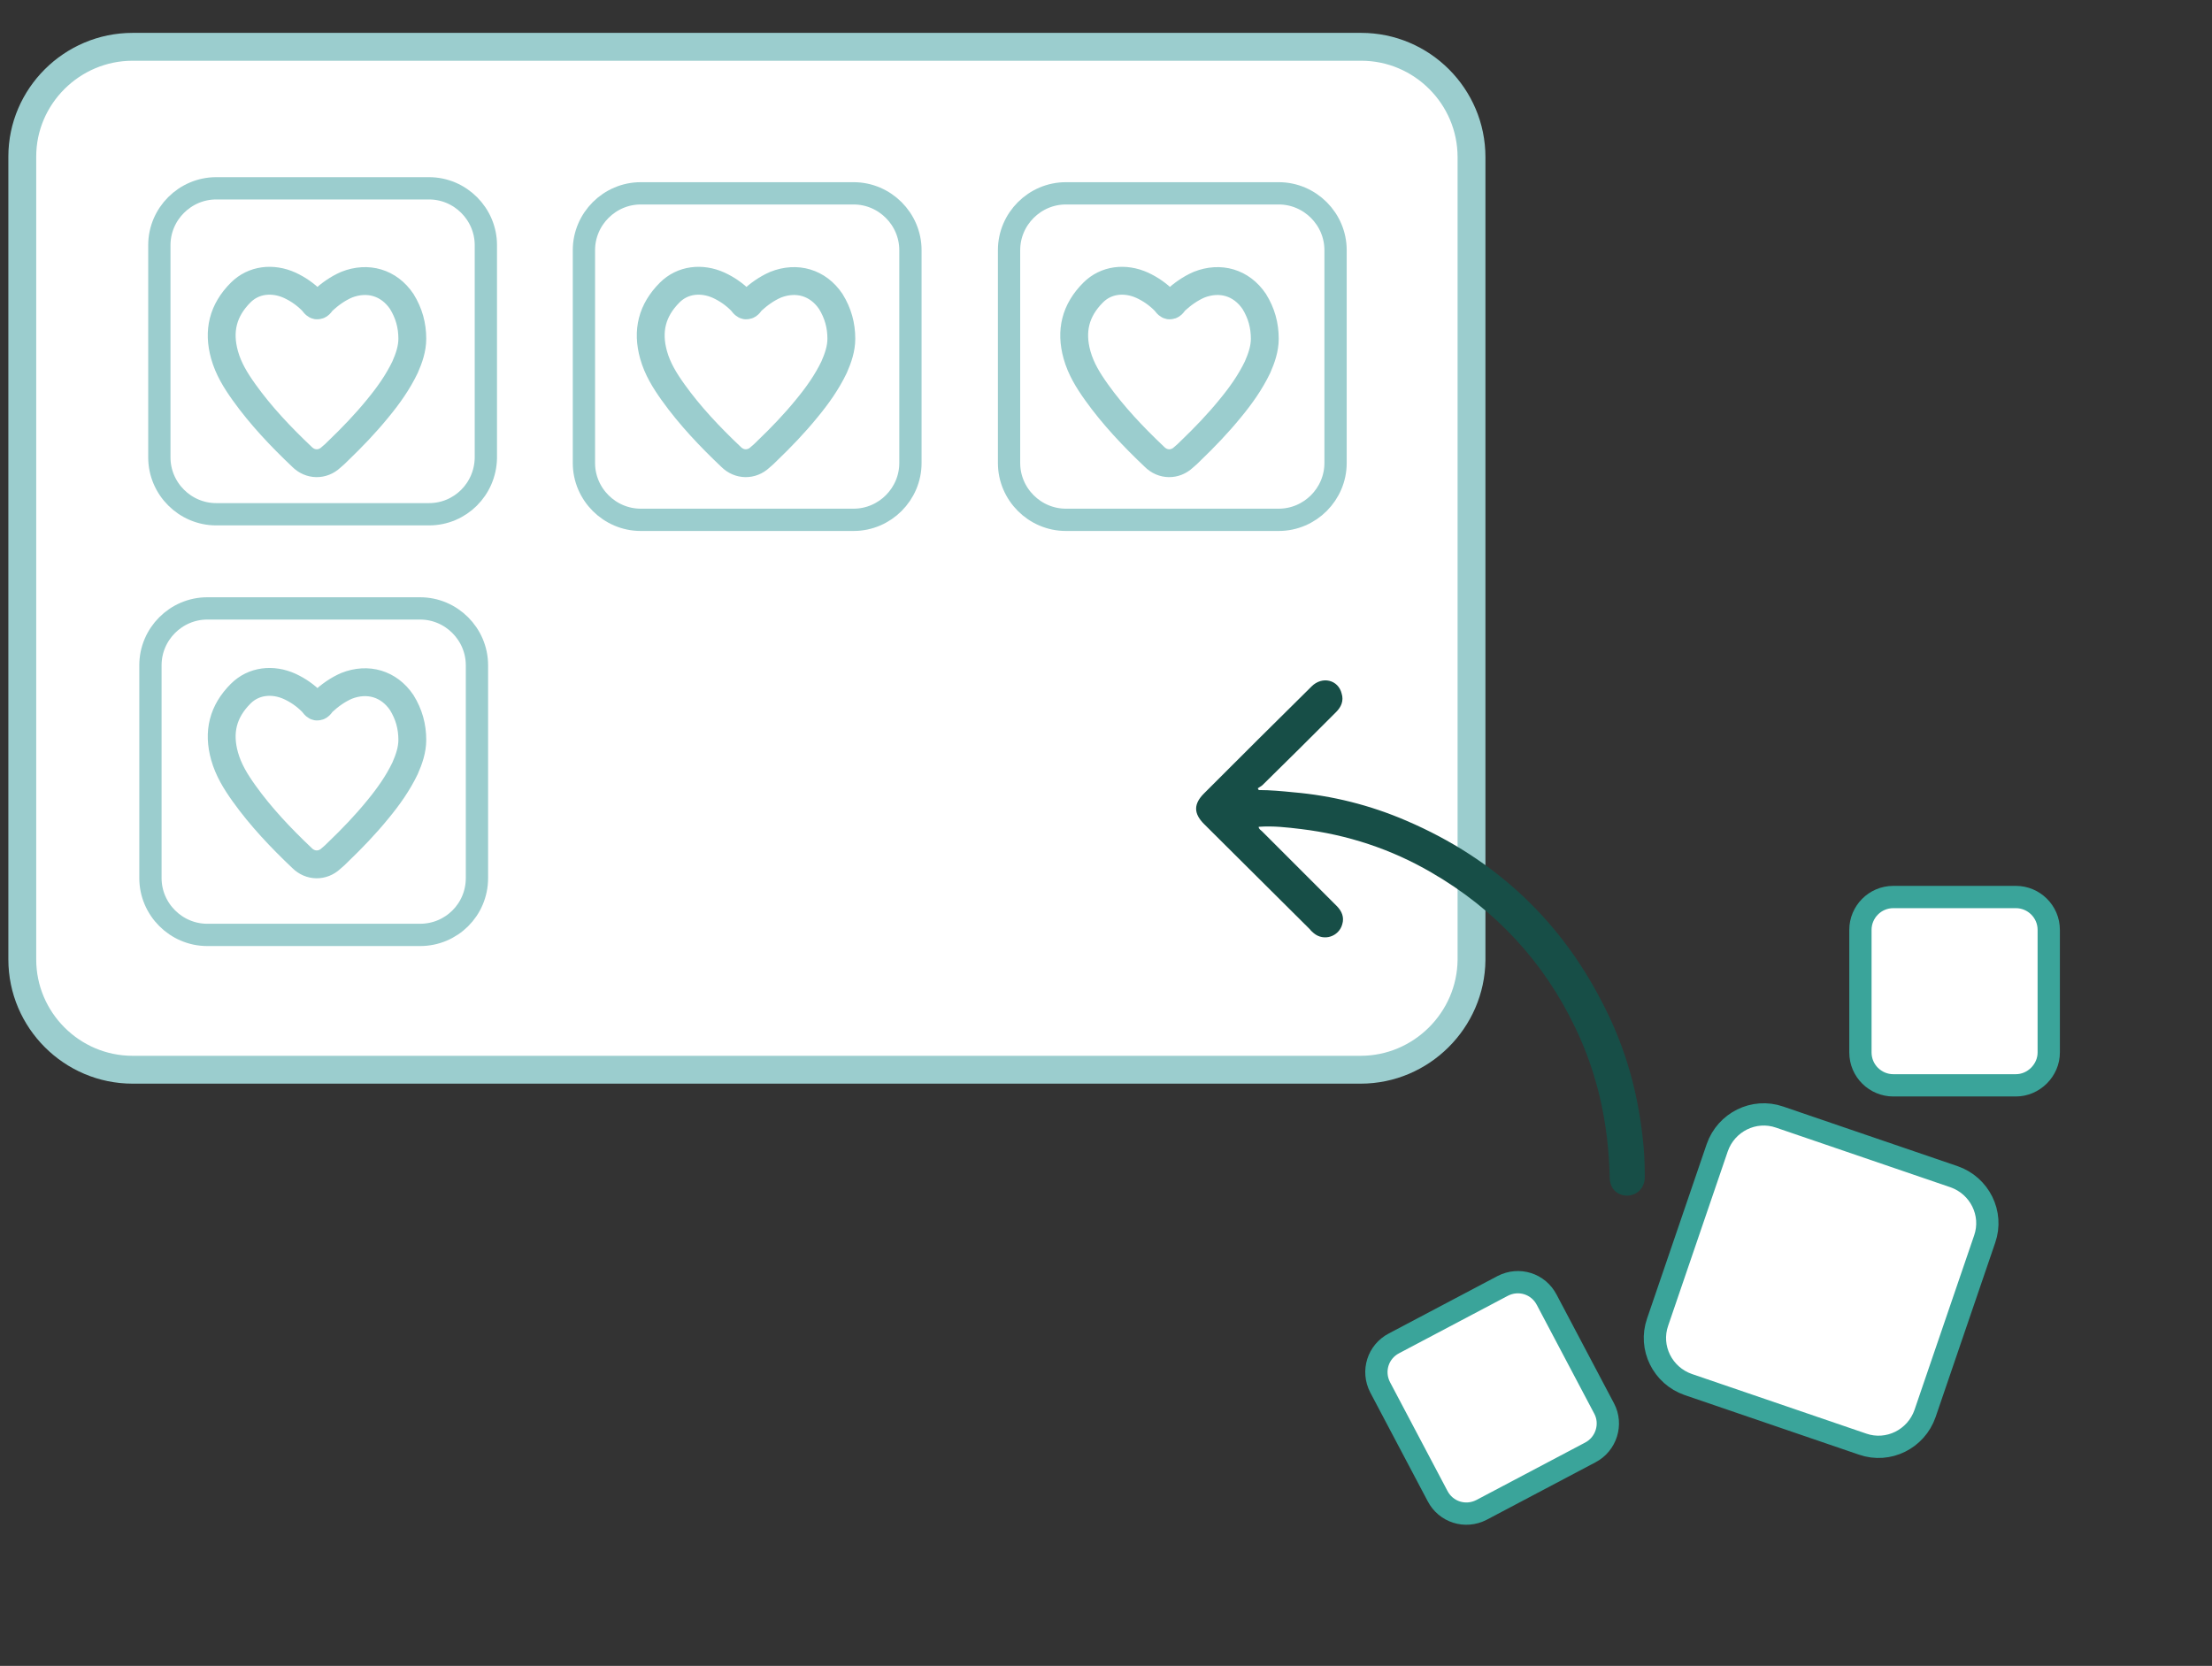 <?xml version="1.0" encoding="utf-8"?>
<!-- Generator: Adobe Illustrator 27.2.0, SVG Export Plug-In . SVG Version: 6.00 Build 0)  -->
<svg version="1.1" id="Layer_1" xmlns="http://www.w3.org/2000/svg" xmlns:xlink="http://www.w3.org/1999/xlink" x="0px" y="0px"
	 viewBox="0 0 397 299" style="enable-background:new 0 0 397 299;" xml:space="preserve">
<rect x="0" y="0" width="397" height="299" fill="#333333" stroke="none"/>
<style type="text/css">
	.st0{fill:#FFFFFF;stroke:#3AA49A;stroke-width:5;stroke-miterlimit:10;}
	.st1{fill:#FFFFFF;stroke:#3AA49A;stroke-width:4;stroke-linecap:round;stroke-linejoin:round;stroke-miterlimit:10;}
	.st2{fill:#FFFFFF;stroke:#174E47;stroke-width:5;stroke-miterlimit:10;}
	.st3{fill:#FFFFFF;stroke:#174E47;stroke-width:4;stroke-linecap:round;stroke-linejoin:round;stroke-miterlimit:10;}
	.st4{fill:#EAF4F5;}
	.st5{fill:#9BCDCE;}
	.st6{fill:#174E47;}
	.st7{fill:#3AA49A;}
	.st8{fill:#FFFFFF;stroke:#9BCDCE;stroke-width:5;stroke-miterlimit:10;}
	.st9{fill:#FFFFFF;stroke:#9BCDCE;stroke-width:4;stroke-linecap:round;stroke-linejoin:round;stroke-miterlimit:10;}
	.st10{fill:#FFFFFF;stroke:#174E47;stroke-width:6;stroke-linecap:round;stroke-linejoin:round;stroke-miterlimit:10;}
	.st11{fill:none;stroke:#174E47;stroke-width:6;stroke-linecap:round;stroke-linejoin:round;stroke-miterlimit:10;}
	.st12{fill:#FFFFFF;}
	.st13{fill:#FFFFFF;stroke:#9BCDCE;stroke-width:3;stroke-miterlimit:10;}
	.st14{fill:#FFFFFF;stroke:#3AA49A;stroke-width:3;stroke-miterlimit:10;}
	.st15{fill:#FFFFFF;stroke:#9BCDCE;stroke-width:4;stroke-miterlimit:10;}
	.st16{fill:#FFFFFF;stroke:#3AA49A;stroke-width:4;stroke-miterlimit:10;}
</style>
<g>
	<g>
		<path class="st8" d="M244.2,192H23.8C12.9,192,4,183.1,4,172.2V28.1C4,17.3,12.9,8.4,23.8,8.4h220.5c10.9,0,19.8,8.9,19.8,19.8
			v144.1C264,183.1,255.1,192,244.2,192z"/>
		<path class="st15" d="M77,92.3H38.8c-5.6,0-10.2-4.6-10.2-10.2V44c0-5.6,4.6-10.2,10.2-10.2H77c5.6,0,10.2,4.6,10.2,10.2v38.2
			C87.1,87.8,82.6,92.3,77,92.3z"/>
		<path class="st15" d="M153.2,93.3H115c-5.6,0-10.2-4.6-10.2-10.2V44.9c0-5.6,4.6-10.2,10.2-10.2h38.2c5.6,0,10.2,4.6,10.2,10.2
			v38.2C163.4,88.7,158.8,93.3,153.2,93.3z"/>
		<path class="st15" d="M229.5,93.3h-38.2c-5.6,0-10.2-4.6-10.2-10.2V44.9c0-5.6,4.6-10.2,10.2-10.2h38.2c5.6,0,10.2,4.6,10.2,10.2
			v38.2C239.7,88.7,235.1,93.3,229.5,93.3z"/>
		<path class="st15" d="M75.4,167.8H37.2c-5.6,0-10.2-4.6-10.2-10.2v-38.2c0-5.6,4.6-10.2,10.2-10.2h38.2c5.6,0,10.2,4.6,10.2,10.2
			v38.2C85.6,163.3,81,167.8,75.4,167.8z"/>
	</g>
</g>
<g>
	<path class="st6" d="M225.9,141.8c2.1,0,4.2,0.2,6.2,0.4c7,0.6,13.8,2.3,20.3,5.1c16.1,6.9,28.1,18.2,35.8,33.9
		c3.6,7.2,5.7,14.8,6.6,22.8c0.3,2.4,0.4,4.8,0.4,7.2c0,2-1.3,3.3-3.1,3.4c-1.9,0-3.2-1.3-3.2-3.3c-0.2-9.4-2.1-18.4-6.2-26.9
		c-5.7-11.9-14.4-21.2-25.8-27.8c-7.2-4.2-15.1-6.8-23.4-7.8c-2.5-0.3-5-0.6-7.6-0.4c0,0.4,0.4,0.6,0.6,0.8
		c4.5,4.5,8.9,8.9,13.4,13.4c0.9,0.9,1.4,2,1,3.3c-0.6,2.2-3.3,3.1-5.1,1.6c-0.2-0.2-0.5-0.4-0.7-0.7c-6.3-6.3-12.7-12.6-19-18.9
		c-1.9-1.9-1.9-3.6,0-5.5c6.4-6.4,12.8-12.8,19.3-19.2c1.9-1.9,4.8-1.2,5.4,1.3c0.4,1.3-0.1,2.4-1,3.3c-4.4,4.4-8.8,8.8-13.2,13.1
		c-0.2,0.2-0.6,0.4-0.9,0.6C225.8,141.5,225.8,141.6,225.9,141.8z"/>
</g>
<g>
	<path class="st8" d="M74,60.8c0,1.8-0.6,3.5-1.3,5.1c-1.3,2.7-3,5.1-4.9,7.4c-2.2,2.7-4.6,5.2-7.1,7.6c-0.4,0.4-0.8,0.8-1.3,1.2
		c-1.5,1.4-3.7,1.4-5.2-0.1c-3.8-3.6-7.4-7.4-10.4-11.6c-1.5-2.1-2.8-4.2-3.5-6.7c-1.2-4.3-0.3-8,2.9-11.2c2.3-2.3,5.7-2.7,8.8-1.3
		c1.5,0.7,2.8,1.6,4,2.8c0.3,0.3,0.6,0.9,1,0.8c0.4,0,0.6-0.5,0.9-0.8c1.3-1.2,2.7-2.2,4.3-2.9c3.8-1.5,7.6-0.4,9.9,3
		C73.4,56.2,74,58.4,74,60.8z"/>
</g>
<g>
	<path class="st8" d="M74,132.8c0,1.8-0.6,3.5-1.3,5.1c-1.3,2.7-3,5.1-4.9,7.4c-2.2,2.7-4.6,5.2-7.1,7.6c-0.4,0.4-0.8,0.8-1.3,1.2
		c-1.5,1.4-3.7,1.4-5.2-0.1c-3.8-3.6-7.4-7.4-10.4-11.6c-1.5-2.1-2.8-4.2-3.5-6.7c-1.2-4.3-0.3-8,2.9-11.2c2.3-2.3,5.7-2.7,8.8-1.3
		c1.5,0.7,2.8,1.6,4,2.8c0.3,0.3,0.6,0.9,1,0.8c0.4,0,0.6-0.5,0.9-0.8c1.3-1.2,2.7-2.2,4.3-2.9c3.8-1.5,7.6-0.4,9.9,3
		C73.4,128.2,74,130.4,74,132.8z"/>
</g>
<g>
	<path class="st8" d="M151,60.8c0,1.8-0.6,3.5-1.3,5.1c-1.3,2.7-3,5.1-4.9,7.4c-2.2,2.7-4.6,5.2-7.1,7.6c-0.4,0.4-0.8,0.8-1.3,1.2
		c-1.5,1.4-3.7,1.4-5.2-0.1c-3.8-3.6-7.4-7.4-10.4-11.6c-1.5-2.1-2.8-4.2-3.5-6.7c-1.2-4.3-0.3-8,2.9-11.2c2.3-2.3,5.7-2.7,8.8-1.3
		c1.5,0.7,2.8,1.6,4,2.8c0.3,0.3,0.6,0.9,1,0.8c0.4,0,0.6-0.5,0.9-0.8c1.3-1.2,2.7-2.2,4.3-2.9c3.8-1.5,7.6-0.4,9.9,3
		C150.4,56.2,151,58.4,151,60.8z"/>
</g>
<g>
	<path class="st8" d="M227,60.8c0,1.8-0.6,3.5-1.3,5.1c-1.3,2.7-3,5.1-4.9,7.4c-2.2,2.7-4.6,5.2-7.1,7.6c-0.4,0.4-0.8,0.8-1.3,1.2
		c-1.5,1.4-3.7,1.4-5.2-0.1c-3.8-3.6-7.4-7.4-10.4-11.6c-1.5-2.1-2.8-4.2-3.5-6.7c-1.2-4.3-0.3-8,2.9-11.2c2.3-2.3,5.7-2.7,8.8-1.3
		c1.5,0.7,2.8,1.6,4,2.8c0.3,0.3,0.6,0.9,1,0.8c0.4,0,0.6-0.5,0.9-0.8c1.3-1.2,2.7-2.2,4.3-2.9c3.8-1.5,7.6-0.4,9.9,3
		C226.4,56.2,227,58.4,227,60.8z"/>
</g>
<path class="st16" d="M334.3,259.2L303,248.5c-4.6-1.6-7.1-6.6-5.5-11.2l10.7-31.3c1.6-4.6,6.6-7.1,11.2-5.5l31.3,10.7
	c4.6,1.6,7.1,6.6,5.5,11.2l-10.7,31.3C343.9,258.3,338.9,260.8,334.3,259.2z"/>
<path class="st16" d="M361.8,194.8h-22c-3.2,0-5.9-2.6-5.9-5.9v-22c0-3.2,2.6-5.9,5.9-5.9h22c3.2,0,5.9,2.6,5.9,5.9v22
	C367.7,192.1,365,194.8,361.8,194.8z"/>
<path class="st16" d="M285.4,260.7l-19.5,10.3c-2.9,1.5-6.4,0.4-7.9-2.5L247.7,249c-1.5-2.9-0.4-6.4,2.5-7.9l19.5-10.3
	c2.9-1.5,6.4-0.4,7.9,2.5l10.3,19.5C289.4,255.6,288.3,259.2,285.4,260.7z"/>
</svg>
